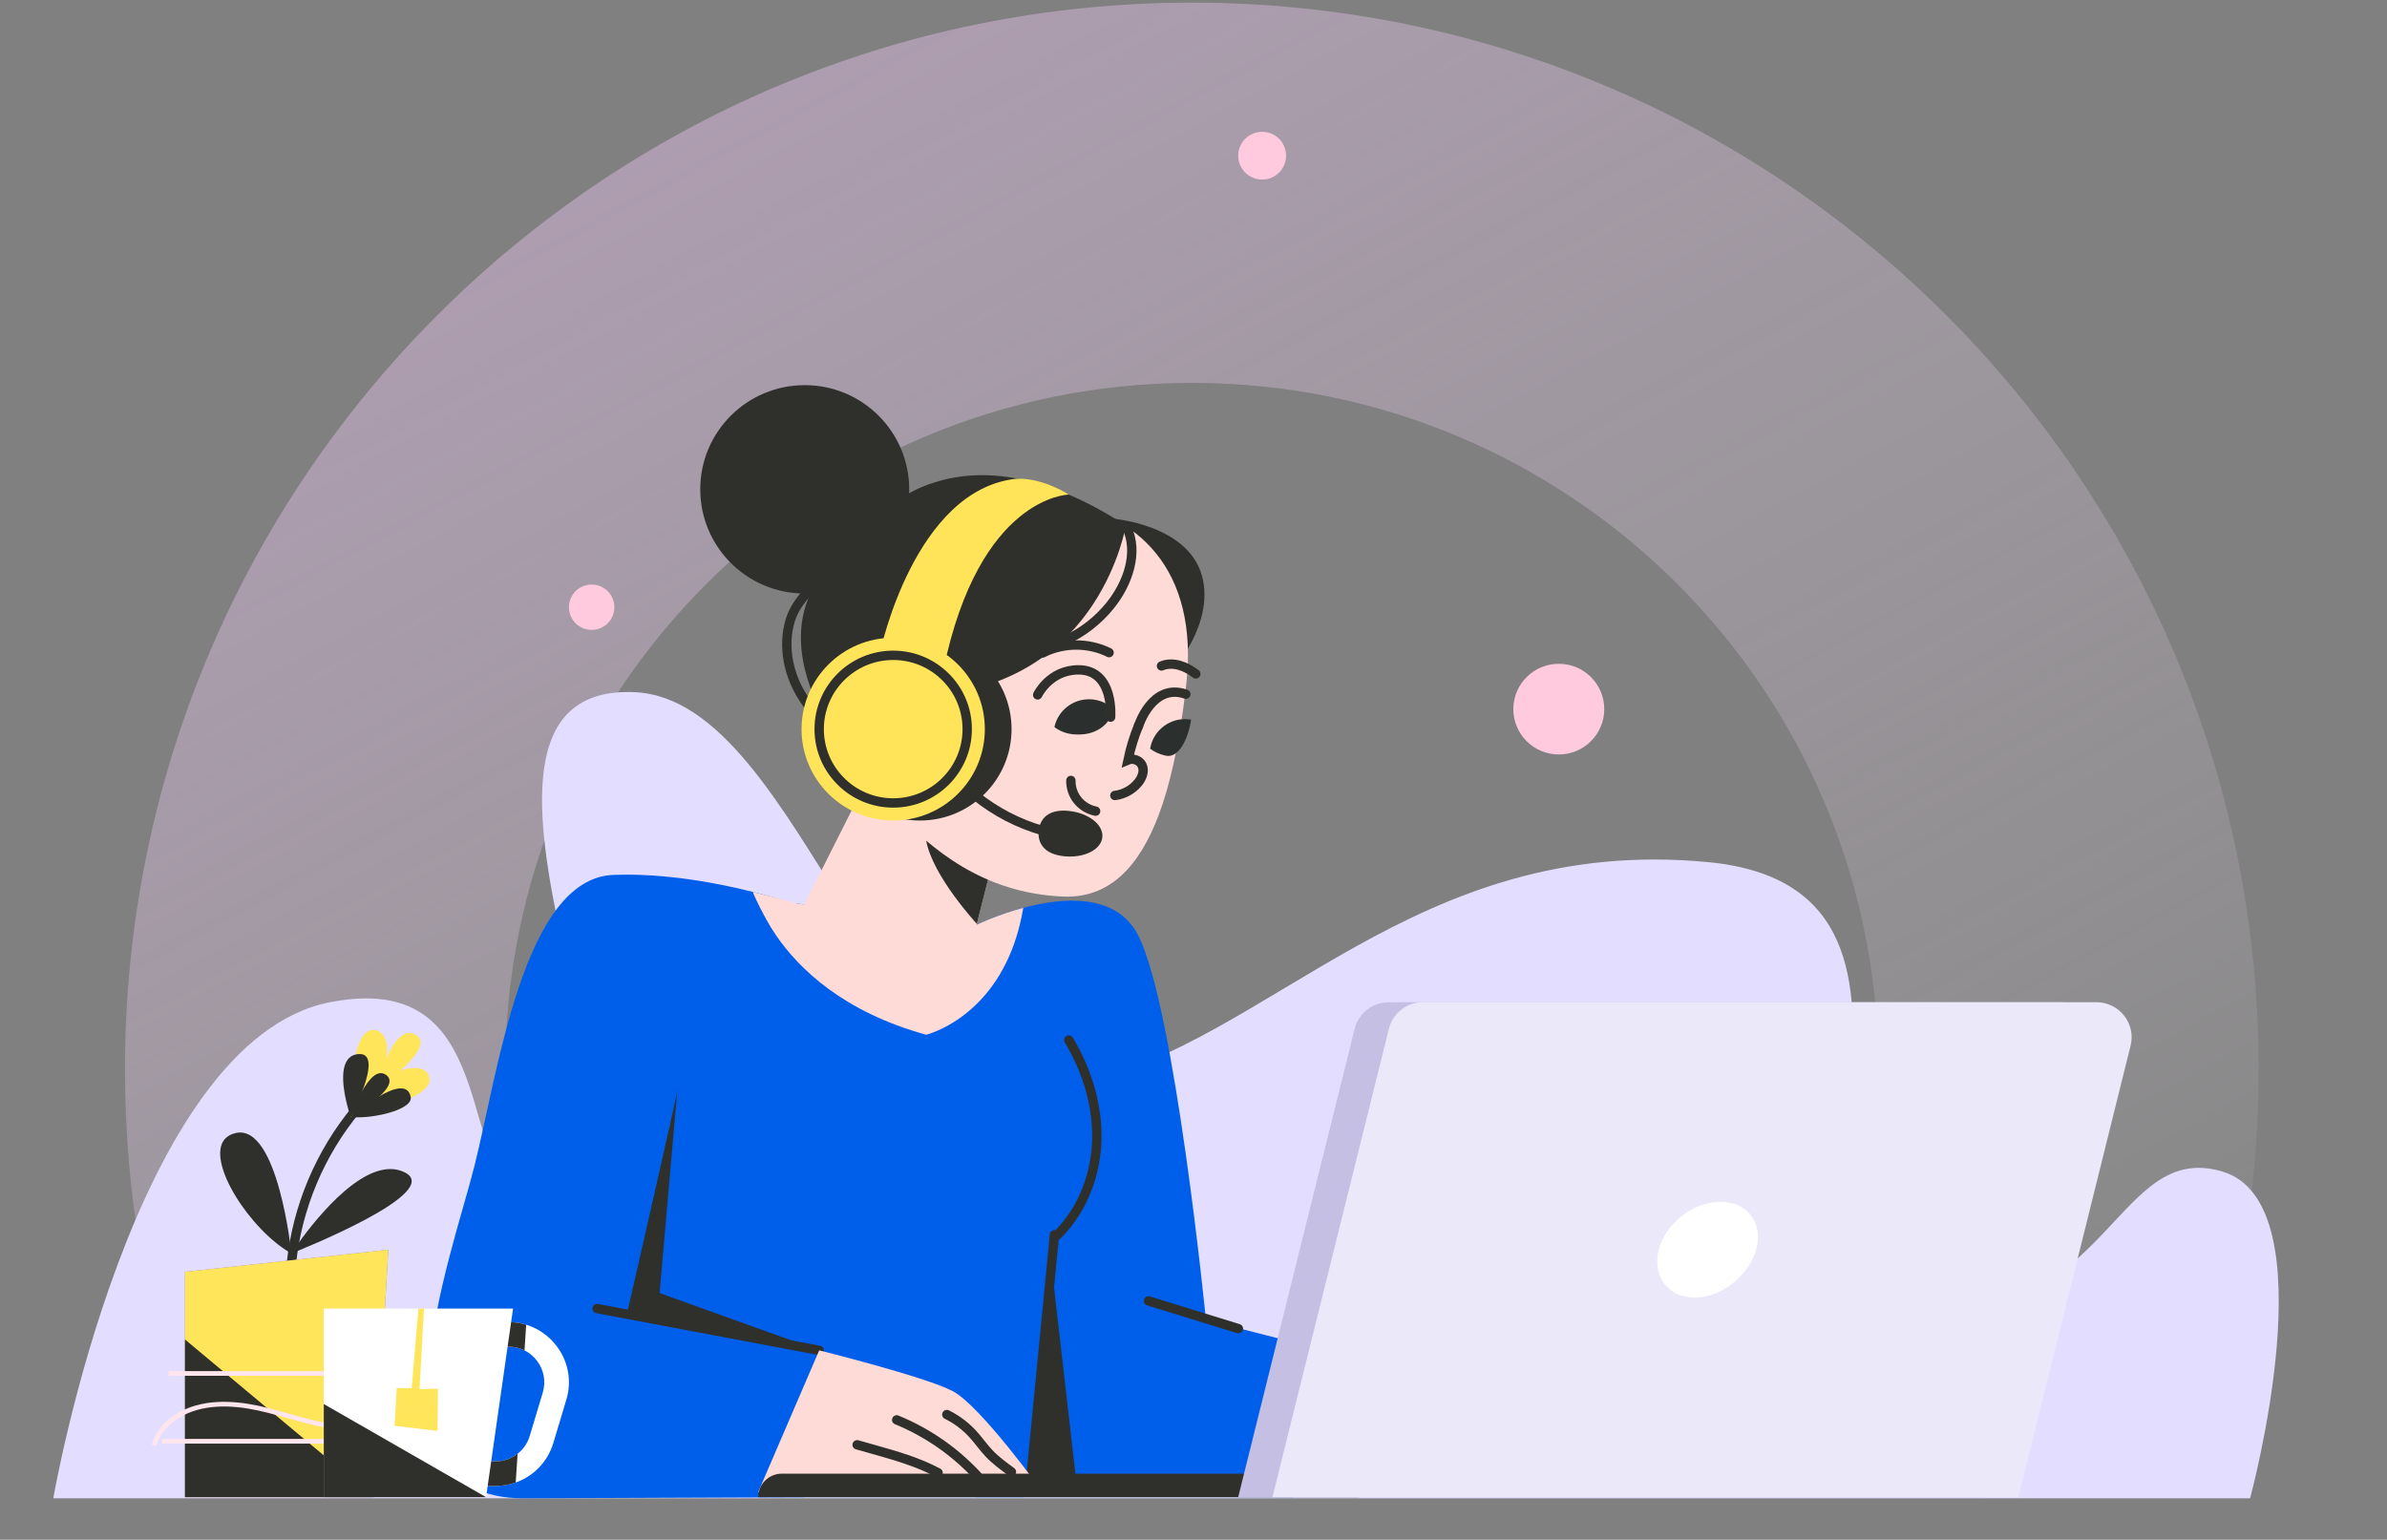 <svg width="510" height="329" viewBox="0 0 510 329" fill="none" xmlns="http://www.w3.org/2000/svg">
<rect x="0" y="0" width="510" height="329" fill="#808080" stroke="none"/>
<path fill-rule="evenodd" clip-rule="evenodd" d="M30.11 268C27.869 255.172 26.701 241.975 26.701 228.505C26.701 102.617 128.753 0.564 254.642 0.564C380.53 0.564 482.582 102.617 482.582 228.505C482.582 241.975 481.414 255.172 479.173 268H395.958C399.463 255.434 401.336 242.189 401.336 228.505C401.336 147.488 335.659 81.811 254.642 81.811C173.624 81.811 107.947 147.488 107.947 228.505C107.947 242.189 109.821 255.434 113.325 268H30.11Z" fill="url(#paint0_linear_502_276)"/>
<path d="M126.411 134.588C129.093 134.588 131.267 132.419 131.267 129.744C131.267 127.069 129.093 124.9 126.411 124.9C123.729 124.9 121.554 127.069 121.554 129.744C121.554 132.419 123.729 134.588 126.411 134.588Z" fill="#FFCADD"/>
<path d="M269.666 38.367C272.491 38.367 274.781 36.082 274.781 33.264C274.781 30.447 272.491 28.162 269.666 28.162C266.84 28.162 264.55 30.447 264.55 33.264C264.55 36.082 266.84 38.367 269.666 38.367Z" fill="#FFCADD"/>
<path d="M333.048 161.209C338.413 161.209 342.762 156.872 342.762 151.521C342.762 146.171 338.413 141.833 333.048 141.833C327.684 141.833 323.335 146.171 323.335 151.521C323.335 156.872 327.684 161.209 333.048 161.209Z" fill="#FFCADD"/>
<path d="M11.385 320.147C11.385 320.147 28.288 222.403 70.497 214.146C112.706 205.891 93.358 263 121.221 259.766C149.083 256.532 85.84 145.717 135.591 147.896C171.846 149.484 187.917 241.365 229.862 231.94C271.807 222.515 302.123 178.282 364.837 184.197C427.551 190.114 368.645 275.798 409.741 279.601C450.838 283.403 451.911 243.425 474.884 250.341C497.856 257.255 480.747 320.147 480.747 320.147H11.385Z" fill="#E3DEFF"/>
<path d="M288.399 289.872L276.105 319.901H208.464C208.464 317.026 208.604 247.423 208.674 214.517C208.692 204.267 208.709 197.571 208.709 197.571C208.709 197.571 212.994 195.491 218.629 193.979C227.041 191.724 238.477 190.737 243.174 199.843C251.016 215.051 257.659 282.023 257.659 282.023L288.399 289.872Z" fill="#005FEA"/>
<path d="M245.389 277.966C251.789 279.941 258.188 281.917 264.588 283.891" stroke="#2F302B" stroke-width="2" stroke-miterlimit="10" stroke-linecap="round"/>
<path d="M224.613 269.953L229.773 314.915L220.207 316.131L224.613 269.953Z" fill="#2F302B"/>
<path d="M225.297 264.195L218.673 319.902H121.22C121.22 319.902 121.256 319.702 121.308 319.308C122.658 310.673 138.387 210.183 139.482 209.449C140.288 208.916 154.949 201.173 163.764 196.532C167.602 194.513 170.328 193.081 170.328 193.081L208.709 197.573L215.053 205.535L227.637 221.319C227.637 221.318 241.929 244.294 225.297 264.195Z" fill="#005FEA"/>
<path d="M144.74 232.688L140.927 276.295L175.023 288.535L159.491 306.382L138.661 319.902H121.22L144.74 232.688Z" fill="#2F302B"/>
<path d="M228.361 222.229C232.292 228.809 234.641 236.44 234.32 244.094C234 251.746 230.869 259.382 225.197 264.546" stroke="#2F302B" stroke-width="2" stroke-miterlimit="10" stroke-linecap="round"/>
<path d="M225.295 263.83C223.599 281.263 221.903 298.698 220.208 316.132" stroke="#2F302B" stroke-width="2" stroke-miterlimit="10" stroke-linecap="round"/>
<path d="M144.74 232.933C144.74 233.684 133.907 280.929 133.907 280.929L175.023 288.535L171.935 319.902C171.935 319.902 115.148 320.147 111.853 320.147C76.977 320.147 96.404 268.94 101.39 249.057C106.376 229.184 111.853 187.686 131.035 186.944C142.102 186.516 153.477 188.701 161.118 190.64C166.726 192.048 170.328 193.324 170.328 193.324C170.328 193.324 168.514 196.085 165.841 200.141C158.515 211.327 144.74 232.391 144.74 232.933Z" fill="#005FEA"/>
<path d="M175.023 288.535L127.577 279.601" stroke="#2F302B" stroke-width="2" stroke-miterlimit="10" stroke-linecap="round"/>
<path d="M175.023 288.535C175.023 288.535 197.534 294.126 203.499 297.211C209.464 300.296 222.752 318.805 222.752 318.805H161.998L175.023 288.535Z" fill="#FFDBD7"/>
<path d="M202.292 302.245C204.387 303.28 206.286 304.706 207.862 306.429C209.07 307.751 210.087 309.24 211.316 310.541C212.739 312.046 214.424 313.275 216.1 314.494" stroke="#2F302B" stroke-width="2" stroke-miterlimit="10" stroke-linecap="round"/>
<path d="M183.129 308.709C184.317 309.045 185.506 309.381 186.694 309.717C191.39 311.043 196.128 312.388 200.428 314.689" stroke="#2F302B" stroke-width="2" stroke-miterlimit="10" stroke-linecap="round"/>
<path d="M191.585 303.386C198.391 306.169 204.544 310.525 209.424 316.015" stroke="#2F302B" stroke-width="2" stroke-miterlimit="10" stroke-linecap="round"/>
<path d="M187.328 162.512L167.701 201.469L206.57 205.883L213.974 176.521L187.328 162.512Z" fill="#FFDBD7"/>
<path d="M213.974 176.521L208.71 197.396C208.71 197.396 199.276 187.243 197.889 179.636L201.106 170.037L213.974 176.521Z" fill="#2F302B"/>
<path d="M218.629 193.98C217.866 198.543 216.596 202.353 215.053 205.535C213.196 209.372 210.935 212.299 208.674 214.519C203.285 219.806 197.887 221.092 197.887 221.092C180.142 216.197 170.696 206.968 165.841 199.898C165.026 198.709 164.334 197.573 163.764 196.532C161.819 193.028 160.88 190.746 160.836 190.571C166.444 191.977 170.328 193.081 170.328 193.081L208.709 197.573C208.709 197.572 212.994 195.492 218.629 193.98Z" fill="#FFDBD7"/>
<path d="M237.796 110.837C237.796 110.837 253.713 112.039 256.791 122.979C259.87 133.917 249.095 145.24 248.518 145.24C247.94 145.24 237.796 110.837 237.796 110.837Z" fill="#2F302B"/>
<path d="M253.435 146.41C252.752 152.379 251.866 158.13 250.676 163.426C249.808 167.315 248.773 170.951 247.53 174.228C243.446 185.022 237.128 192.014 227.095 191.568C209.858 190.816 199.062 181.369 191.289 173.433C183.526 165.498 166.28 143.954 178.224 122.227C190.159 100.491 212.513 105.403 224.632 106.915C243.033 109.214 256.274 121.659 253.435 146.41Z" fill="#FFDBD7"/>
<path d="M228.802 166.756C228.766 168.279 229.286 169.81 230.244 170.998C231.202 172.186 232.588 173.022 234.087 173.316" stroke="#2F302B" stroke-width="2" stroke-miterlimit="10" stroke-linecap="round"/>
<path fill-rule="evenodd" clip-rule="evenodd" d="M237.252 150.955C237.369 152.279 237.292 153.236 237.292 153.236C237.292 153.236 235.462 157.369 229.504 156.915C227.726 156.779 226.348 156.172 225.281 155.341C226.021 151.95 229.047 149.411 232.668 149.411C234.391 149.411 235.98 149.986 237.252 150.955Z" fill="#2B302E"/>
<path d="M237.292 153.236C237.292 153.236 238.099 143.154 230.468 143.129C224.253 143.109 221.7 148.476 221.7 148.476" stroke="#2F302B" stroke-width="2" stroke-miterlimit="10" stroke-linecap="round"/>
<path fill-rule="evenodd" clip-rule="evenodd" d="M254.488 153.764C253.938 157.659 251.906 162.09 249.076 161.468C247.637 161.152 246.552 160.607 245.735 159.965C246.323 156.385 249.439 153.654 253.194 153.654C253.635 153.654 254.068 153.692 254.488 153.764Z" fill="#2B302E"/>
<path d="M243.239 155.146C243.239 155.146 246.16 145.811 253.362 148.327" stroke="#2F302B" stroke-width="2" stroke-miterlimit="10" stroke-linecap="round"/>
<path d="M248.159 142.298C249.368 141.781 250.76 141.801 252.024 142.163C253.287 142.524 254.436 143.21 255.491 143.993" stroke="#2F302B" stroke-width="2" stroke-miterlimit="10" stroke-linecap="round"/>
<path d="M222.76 139.528C227.128 137.281 232.573 137.251 236.966 139.448" stroke="#2F302B" stroke-width="2" stroke-miterlimit="10" stroke-linecap="round"/>
<path d="M243.262 155.052C242.288 157.419 241.532 159.877 241.011 162.382C242.095 161.924 243.495 162.448 244.008 163.506C244.589 164.704 244.034 166.163 243.198 167.202C241.974 168.722 240.138 169.739 238.196 169.973" stroke="#2F302B" stroke-width="2" stroke-miterlimit="10" stroke-linecap="round"/>
<path d="M240.545 112.269C240.545 112.269 235.241 145.24 200.221 148.478L185.315 166.509C185.315 166.509 155.918 135.635 181.725 116.929C181.725 116.928 199.475 85.639 240.545 112.269Z" fill="#2F302B"/>
<path d="M240.742 112.654C243.309 118.094 240.966 124.697 237.188 129.381C232.082 135.71 223.743 139.96 215.766 138.321" stroke="#2F302B" stroke-width="2" stroke-miterlimit="10" stroke-linecap="round"/>
<path d="M183.095 120.483C176.553 121.827 170.42 127.34 168.848 132.519C167.123 138.201 168.514 144.567 171.846 149.484C175.18 154.402 180.29 157.949 185.827 160.127" stroke="#2F302B" stroke-width="2" stroke-miterlimit="10" stroke-linecap="round"/>
<path d="M171.935 126.816C184.262 126.816 194.256 116.849 194.256 104.554C194.256 92.259 184.262 82.293 171.935 82.293C159.607 82.293 149.614 92.259 149.614 104.554C149.614 116.849 159.607 126.816 171.935 126.816Z" fill="#2F302B"/>
<path d="M202.573 164.14C209.418 172.691 219.968 178.184 230.915 178.898" stroke="#2F302B" stroke-width="2" stroke-miterlimit="10" stroke-linecap="round"/>
<path d="M221.925 177.495C222.204 174.821 224.121 172.828 228.357 173.268C232.593 173.708 235.801 176.232 235.523 178.906C235.244 181.58 231.584 183.392 227.348 182.952C223.111 182.514 221.647 180.171 221.925 177.495Z" fill="#2F302B"/>
<path d="M196.546 175.323C207.36 175.323 216.127 166.58 216.127 155.795C216.127 145.009 207.36 136.266 196.546 136.266C185.732 136.266 176.966 145.009 176.966 155.795C176.966 166.58 185.732 175.323 196.546 175.323Z" fill="#2F302B"/>
<path d="M190.837 175.323C201.651 175.323 210.418 166.58 210.418 155.795C210.418 145.009 201.651 136.266 190.837 136.266C180.023 136.266 171.257 145.009 171.257 155.795C171.257 166.58 180.023 175.323 190.837 175.323Z" fill="#FFE459"/>
<path d="M188.079 139.193C188.079 139.193 195.36 104.554 217.201 102.288C223.051 102.124 228.342 105.679 228.342 105.679C228.342 105.679 209.264 105.898 201.567 143.128L188.079 139.193Z" fill="#FFE459"/>
<path d="M190.837 171.567C199.571 171.567 206.652 164.506 206.652 155.795C206.652 147.084 199.571 140.022 190.837 140.022C182.103 140.022 175.023 147.084 175.023 155.795C175.023 164.506 182.103 171.567 190.837 171.567Z" stroke="#2F302B" stroke-width="2" stroke-miterlimit="10" stroke-linecap="round"/>
<path d="M167.035 314.879H290.344V319.902H161.998C161.998 317.128 164.252 314.879 167.035 314.879Z" fill="#2F302B"/>
<path d="M440.608 214.146H296.713C293.262 214.146 290.256 216.493 289.425 219.833L264.549 319.902H423.914L447.894 223.437C449.069 218.714 445.486 214.146 440.608 214.146Z" fill="#C6BFE4"/>
<path d="M447.929 214.146H304.035C300.584 214.146 297.577 216.493 296.747 219.833L271.871 319.902H431.238L455.216 223.437C456.391 218.714 452.807 214.146 447.929 214.146Z" fill="#EBE8F9"/>
<path d="M375.204 267.028C373.592 272.674 367.695 277.254 362.034 277.254C359.16 277.254 356.872 276.082 355.497 274.186C355.488 274.177 355.488 274.168 355.488 274.168C354.156 272.324 353.691 269.807 354.411 267.027C355.865 261.373 361.763 256.793 367.581 256.793C370.473 256.793 372.778 257.929 374.162 259.764C375.555 261.618 376.011 264.188 375.204 267.028Z" fill="white"/>
<path d="M62.281 267.814C62.273 267.814 62.273 267.814 62.273 267.814C62.255 267.822 62.246 267.822 62.246 267.822C62.255 267.805 62.281 267.77 62.316 267.717C63.272 266.258 73.182 251.435 81.98 249.915C83.409 249.671 84.811 249.775 86.134 250.343C95.87 254.485 63.605 267.289 62.281 267.814Z" fill="#2F302B"/>
<path d="M62.264 267.831C53.422 262.84 43.888 248.079 48.042 243.368L48.051 243.36C48.594 242.748 49.365 242.311 50.399 242.084C59.416 240.1 62.264 267.831 62.264 267.831Z" fill="#2F302B"/>
<path d="M62.26 269.953C63.508 257.961 68.386 246.37 76.094 237.083" stroke="#2F302B" stroke-width="2" stroke-miterlimit="10" stroke-linecap="round"/>
<path d="M74.927 238.666C74.927 238.666 74.364 218.859 80.207 220.139C83.778 220.921 82.449 226.384 82.449 226.384C82.449 226.384 85.531 218.156 89.358 221.531C91.662 223.562 85.622 228.698 85.622 228.698C85.622 228.698 91.754 226.665 91.754 230.887C91.754 235.109 74.927 238.666 74.927 238.666Z" fill="#FFE55A"/>
<path d="M78.012 238.675C76.917 238.761 75.857 238.761 74.927 238.668L74.933 238.662C75.025 238.583 75.894 237.832 77.149 236.879C78.477 235.866 80.241 234.632 81.943 233.74C84.68 232.311 87.282 231.761 87.76 234.449C88.127 236.538 82.69 238.334 78.012 238.675Z" fill="#2F302B"/>
<path d="M77.694 232.385C77.308 233.459 76.873 234.516 76.463 235.451C75.704 237.173 75.031 238.467 74.939 238.651C74.933 238.657 74.933 238.657 74.933 238.663L74.926 238.669C74.926 238.669 72.912 232.978 73.383 228.997C73.616 226.963 74.492 225.381 76.616 225.223C79.615 224.997 78.967 228.776 77.694 232.385Z" fill="#2F302B"/>
<path d="M74.925 238.669C74.925 238.669 78.837 227.066 82.493 229.68C86.15 232.294 74.925 238.669 74.925 238.669Z" fill="#2F302B"/>
<path d="M39.518 271.75L82.963 267.024L79.878 319.902H39.518V271.75Z" fill="#8C70F2"/>
<path d="M39.518 271.75L82.963 267.024L79.878 319.902H39.518V271.75Z" fill="#FFE55A"/>
<path d="M39.518 286.204L79.878 319.902H39.518V286.204Z" fill="#2F302B"/>
<path d="M32.878 308.84C33.64 306.142 35.661 303.916 38.067 302.466C43.086 299.442 49.428 299.637 55.16 300.873C60.892 302.109 66.431 304.282 72.258 304.933C80.004 305.798 88.037 303.831 94.5 299.485" stroke="#FFE5ED" stroke-miterlimit="10"/>
<path d="M34.676 307.954H92.137" stroke="#FFE5ED" stroke-miterlimit="10"/>
<path d="M35.996 293.464H94.532" stroke="#FFE5ED" stroke-miterlimit="10"/>
<path d="M121.002 299.058L118.224 308.322C117.006 312.368 113.991 315.437 110.188 316.765C108.83 317.245 107.375 317.499 105.859 317.499H100.321V312.255H105.859C107.638 312.255 109.286 311.661 110.591 310.621C111.801 309.694 112.712 308.375 113.185 306.819L115.963 297.554C116.664 295.22 116.226 292.765 114.771 290.815C114.044 289.837 113.115 289.067 112.064 288.535C111.021 288.02 109.855 287.74 108.637 287.74H106.674V282.496H108.637C109.943 282.496 111.214 282.688 112.423 283.055C115.017 283.842 117.313 285.441 118.986 287.688C121.449 290.982 122.185 295.125 121.002 299.058Z" fill="white"/>
<path d="M105.859 312.255C107.638 312.255 109.286 311.661 110.591 310.621C110.451 312.832 110.311 314.912 110.188 316.765C108.83 317.245 107.375 317.499 105.859 317.499H100.321V312.255H105.859Z" fill="#2F302B"/>
<path d="M112.423 283.056C112.318 284.56 112.195 286.429 112.063 288.536C111.021 288.021 109.855 287.741 108.637 287.741H106.674V282.497H108.637C109.943 282.496 111.213 282.688 112.423 283.056Z" fill="#2F302B"/>
<path d="M69.177 319.902V279.602H109.619L103.851 319.902H69.177Z" fill="white"/>
<path d="M69.177 300L103.851 319.902H69.177V300Z" fill="#2F302B"/>
<path d="M89.398 279.602L87.962 296.592H84.77L84.298 304.652L93.485 305.749L93.586 296.729L89.638 296.821L90.58 279.602H89.398Z" fill="#FFE55A"/>
<defs>
<linearGradient id="paint0_linear_502_276" x1="141.974" y1="0.564" x2="367.961" y2="418.673" gradientUnits="userSpaceOnUse">
<stop stop-color="#F8CAFF" stop-opacity="0.4"/>
<stop offset="1" stop-color="white" stop-opacity="0"/>
</linearGradient>
</defs>
</svg>
